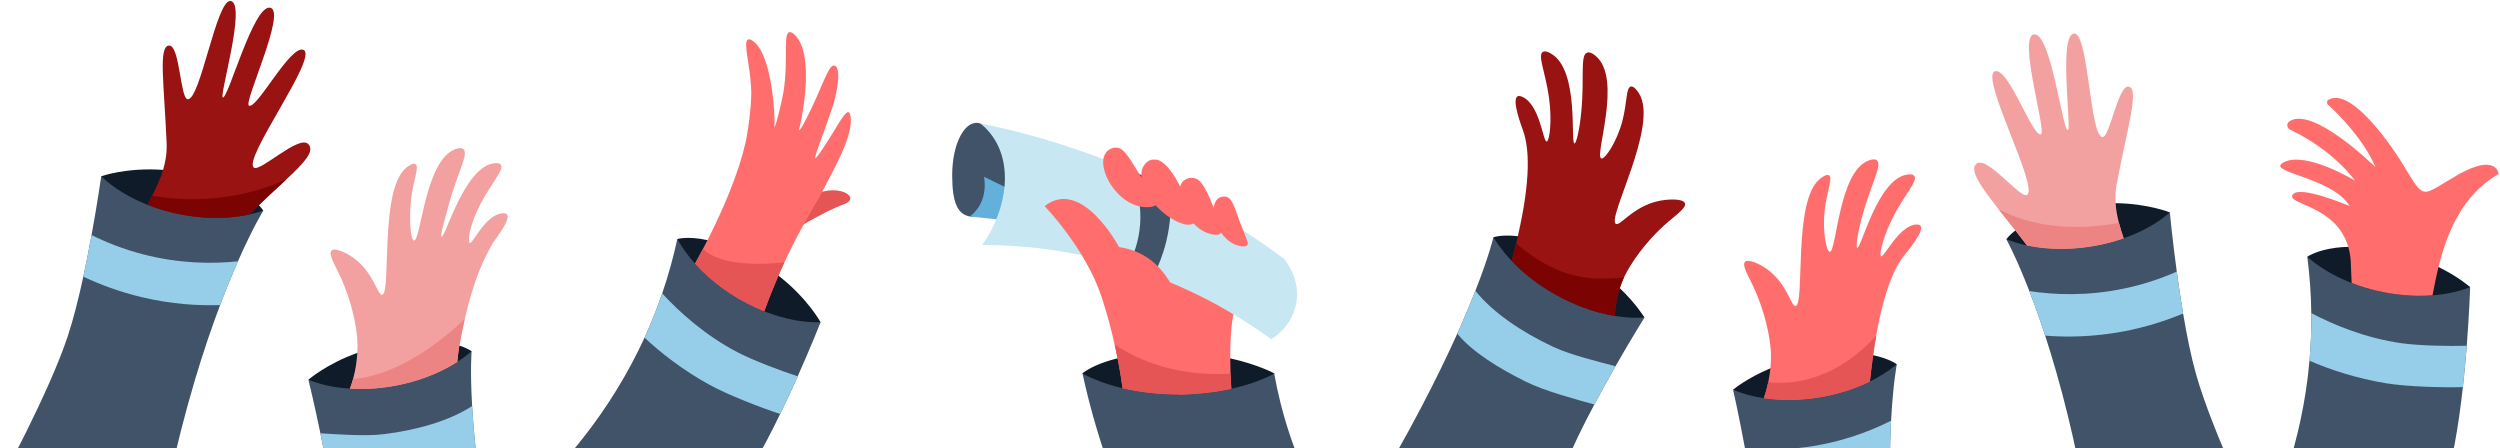 <svg width="1384" height="248" viewBox="0 0 1384 248" fill="none" xmlns="http://www.w3.org/2000/svg">
<path d="M145.758 116.607C145.758 116.607 140.018 125.868 131.722 144.654C128.72 151.467 125.367 159.546 121.846 168.891C112.706 193.067 102.361 225.744 93.426 267.128H0C0 267.128 26.926 217.883 37.452 186.315C40.611 176.825 43.554 165.02 46.122 153.155C47.822 145.281 49.354 137.395 50.692 130.124C54.02 111.868 56.034 97.567 56.034 97.567L145.758 116.607Z" fill="#405368"/>
<path d="M145.758 116.608C142.888 117.585 139.921 118.368 136.871 118.971C119.206 122.516 98.9 120.129 81.717 113.388C71.733 109.482 62.81 104.104 56.034 97.568C56.034 97.568 70.069 92.588 90.278 94.047C92.425 94.204 94.644 94.433 96.922 94.747C125.548 98.702 138.45 108.601 143.298 113.606C145.058 115.426 145.758 116.608 145.758 116.608Z" fill="#0F1B28"/>
<path d="M158.672 99.183C154.15 103.392 148.832 108.191 143.298 113.605C142.128 114.738 140.946 115.92 139.765 117.114C139.355 117.403 138.366 118.09 136.871 118.971C119.206 122.516 98.9 120.128 81.717 113.388C82.417 111.868 83.273 110.192 84.189 108.384C86.251 104.308 88.639 99.521 90.278 94.047C91.629 89.561 92.473 84.605 92.244 79.203C90.833 46.128 87.614 25.738 93.51 25.219C99.587 24.677 99.744 54.52 103.88 54.942C110.886 55.654 119.821 -0.525 127.658 0.549C136.69 1.778 121.147 53.58 123.366 53.99C126.416 54.569 140.561 1.537 149.809 4.323C158.431 6.903 134.773 56.751 137.787 58.451C142.116 60.911 160.902 24.315 168.065 27.643C176.361 31.502 134.266 87.957 140.524 92.781C143.961 95.433 165.376 74.549 170.597 79.71C174.528 83.604 168.511 89.995 158.672 99.183Z" fill="#981312"/>
<path d="M131.722 144.655C128.72 151.468 125.368 159.546 121.847 168.891C110.054 169.277 95.174 168.481 78.51 164.526C65.957 161.536 55.129 157.412 46.122 153.156C47.822 145.282 49.354 137.396 50.692 130.125C58.65 134.092 68.14 137.914 79.101 140.76C99.419 146.053 117.699 146.126 131.722 144.655Z" fill="#96CEEA"/>
<path d="M158.672 99.182C154.15 103.391 148.832 108.19 143.298 113.604C142.128 114.737 140.946 115.919 139.765 117.113C139.355 117.402 138.366 118.089 136.871 118.97C119.206 122.515 98.9 120.127 81.717 113.387C82.417 111.867 83.273 110.191 84.189 108.383C119.073 114.267 145.794 105.151 158.672 99.182Z" fill="#7B0403"/>
<path d="M1367.48 158.967C1367.48 158.967 1367.05 172.81 1365.6 191.397C1365.05 198.51 1364.35 206.309 1363.45 214.301C1362.27 225.004 1360.75 236.034 1358.83 246.176C1355.12 265.703 1347.61 294.019 1330.54 327.445C1302.39 320.977 1274.23 314.508 1246.07 308.051C1259.75 281.791 1274.57 244.652 1278.53 199.681C1279.28 191.215 1279.63 182.466 1279.53 173.47C1279.53 173.431 1279.53 173.378 1279.53 173.34C1279.39 162.358 1278.59 151.956 1277.31 142.183L1367.48 158.967Z" fill="#405368"/>
<path d="M1367.48 158.961C1361.18 161.433 1354.09 162.928 1346.63 163.495C1343.7 163.724 1340.72 163.809 1337.69 163.748C1337.16 163.736 1336.62 163.712 1336.08 163.7C1334.33 163.628 1332.57 163.531 1330.8 163.362C1320.99 162.518 1311.07 160.239 1301.87 156.658C1298.14 155.223 1294.54 153.559 1291.1 151.69C1290.91 151.594 1290.72 151.497 1290.52 151.389C1288.49 150.255 1286.51 149.062 1284.6 147.771C1282.02 146.059 1279.58 144.19 1277.31 142.189C1277.31 142.189 1278.39 141.356 1280.72 140.356C1283.31 139.246 1287.42 137.884 1293.27 137.148H1293.29C1295.31 136.895 1297.54 136.714 1299.99 136.654C1307.91 136.437 1318.09 137.377 1330.8 140.705C1331.38 140.85 1331.94 141.007 1332.5 141.164C1334 141.586 1335.44 142.032 1336.85 142.49C1336.97 142.514 1337.08 142.562 1337.2 142.598C1341.98 144.19 1346.24 145.999 1349.96 147.82C1361.23 153.33 1367.48 158.961 1367.48 158.961Z" fill="#0F1B28"/>
<path d="M1365.6 191.396C1365.05 198.509 1364.35 206.309 1363.45 214.301C1352.8 214.629 1332.99 214.122 1321.08 212.206C1304.7 209.564 1289.24 204.427 1278.53 199.68C1279.28 191.214 1279.63 182.466 1279.53 173.47C1279.53 173.431 1279.53 173.378 1279.53 173.339C1291.88 179.859 1309.77 187.262 1329.64 190.029C1339.23 191.366 1355.55 191.721 1365.6 191.396Z" fill="#96CEEA"/>
<path d="M1383.23 96.295C1362.78 108.028 1354.44 129.648 1349.96 147.819C1348.56 153.523 1347.53 158.889 1346.63 163.495C1343.7 163.724 1340.72 163.808 1337.69 163.748C1337.16 163.736 1336.62 163.712 1336.08 163.7C1334.33 163.627 1332.57 163.531 1330.8 163.362C1320.99 162.518 1311.07 160.239 1301.87 156.658L1301.5 148.085C1301.52 143.744 1300.97 139.957 1299.99 136.654C1293.25 113.586 1266.17 113.357 1269.13 107.931C1272.38 102.011 1300 113.755 1300.69 114.045C1290.97 97.694 1253.04 95.403 1264.49 89.736C1276.69 83.695 1303.16 99.659 1303.86 100.081C1291.48 84.02 1274.67 74.989 1267.79 71.769C1265.95 70.913 1265.72 68.381 1267.38 67.223C1280.21 58.276 1315.04 92.497 1315.04 92.497C1308.16 76.4 1293.68 62.424 1288.85 58.035C1287.97 57.239 1288.06 55.78 1289.09 55.189C1300.51 48.702 1320.72 75.302 1330.81 91.918C1342.9 111.826 1339.99 108.414 1361.12 96.536C1382.27 84.659 1383.23 96.295 1383.23 96.295Z" fill="#FF6E6C"/>
<path d="M181.883 388.448C181.883 388.448 188.539 332.715 186.55 299.508C185.899 288.8 184.03 275.729 181.787 262.912C180.4 254.905 178.845 247.019 177.374 239.869C173.877 222.951 170.73 210.218 170.73 210.218L261.093 194.47C261.093 194.47 260.176 204.297 261.37 224.772C261.78 231.79 262.431 240.074 263.456 249.636C266.169 274.933 271.475 309.251 281.628 353.178L181.883 388.448Z" fill="#405368"/>
<path d="M261.105 194.469C258.802 196.447 256.342 198.28 253.737 199.98C253.544 200.1 253.351 200.233 253.158 200.354C238.146 209.976 218.697 215.197 200.465 215.342C198.198 215.354 195.943 215.294 193.724 215.149C185.465 214.63 177.615 213.015 170.742 210.217C170.742 210.217 180.593 201.535 197.8 195.362C198.909 194.964 200.043 194.578 201.212 194.204C203.262 193.541 205.409 192.926 207.639 192.371C231.587 186.403 246.502 188.73 254.304 191.298C255.642 191.744 256.764 192.19 257.692 192.6C260.007 193.637 261.105 194.469 261.105 194.469Z" fill="#0F1B28"/>
<path d="M272.295 135.506C268.376 142.487 262.6 153.557 257.294 176.612C256.269 181.037 255.269 185.921 254.304 191.298C253.785 194.156 253.52 197.195 253.158 200.354C238.146 209.976 218.697 215.197 200.465 215.342C198.198 215.354 195.943 215.294 193.724 215.149C194.4 213.34 194.978 211.544 195.461 209.771C196.92 204.514 197.571 199.546 197.8 195.362C197.981 192.263 197.908 189.598 197.764 187.56C197.281 180.904 195.015 166.833 187.647 151.459C184.922 145.767 181.763 140.462 183.511 138.713C185.477 136.736 192.277 140.618 193.158 141.125C206.506 148.854 208.857 163.673 211.546 163.203C216.815 162.287 209.942 104.866 224.918 92.844C225.618 92.278 228.536 89.939 230.019 90.831C232.31 92.206 228.753 99.947 227.607 110.124C226.305 121.687 227.318 133.022 229.223 133.155C233.034 133.42 235.252 88.552 252.061 82.595C252.893 82.294 255.232 81.462 256.547 82.559C259.67 85.164 253.183 95.582 248.275 113.91C245.767 123.303 243.548 130.743 244.44 131.02C246.502 131.647 256.764 93.423 272.849 90.493C273.645 90.349 276.213 89.89 277.214 91.168C279.336 93.87 272.126 101.153 265.843 113.223C259.778 124.871 258.838 133.89 260.056 134.469C261.756 135.277 268.761 118.504 278.348 118.07C279.807 118.01 280.385 118.396 280.663 118.733C283.002 121.603 273.922 132.612 272.295 135.506Z" fill="#F3A1A0"/>
<path d="M263.456 249.636C252.825 256.457 236.543 260.368 220.493 262.695C209.014 264.359 192.265 263.358 181.787 262.912C180.4 254.906 178.845 247.02 177.374 239.869C186.851 240.424 202.25 241.618 212.294 240.376C230.972 238.085 248.906 232.949 261.37 224.773C261.78 231.79 262.431 240.074 263.456 249.636Z" fill="#96CEEA"/>
<path d="M257.294 176.612C256.269 181.037 255.269 185.921 254.304 191.299C253.785 194.156 253.52 197.195 253.158 200.354C238.146 209.977 218.697 215.198 200.465 215.342C198.198 215.354 195.943 215.294 193.724 215.149C194.4 213.341 194.978 211.544 195.461 209.772C221.446 207.866 246.527 186.837 257.294 176.612Z" fill="#EC8483"/>
<path d="M435.983 129.464C435.983 129.464 455.91 117.115 467.05 113.138C478.191 109.162 461.934 99.915 447.721 109.627C437.461 116.638 435.983 129.464 435.983 129.464Z" fill="#E55555"/>
<path d="M454.267 178.394C454.267 178.394 449.216 191.291 441.617 208.314C438.714 214.832 435.435 221.942 431.907 229.17C427.204 238.856 422.076 248.739 416.862 257.649C406.819 274.8 390.246 298.957 362.96 324.724C338.602 309.185 314.243 293.645 289.886 278.12C311.581 257.969 337.995 227.952 356.814 186.914C360.359 179.191 363.625 171.067 366.549 162.558C366.56 162.522 366.581 162.472 366.592 162.436C370.146 152.046 372.878 141.975 374.952 132.34L454.267 178.394Z" fill="#405368"/>
<path d="M454.268 178.392C444.855 178.699 434.631 176.696 424.606 172.899C424.104 172.714 423.601 172.515 423.1 172.317C421.471 171.667 419.851 170.98 418.231 170.232C405.67 164.48 393.802 156.023 384.757 145.915C384.606 145.764 384.455 145.6 384.316 145.436C382.778 143.684 381.31 141.893 379.95 140.051C378.095 137.563 376.416 134.984 374.953 132.336C374.953 132.336 376.253 131.925 378.781 131.757C381.597 131.579 385.921 131.68 391.677 132.947H391.689C400.133 134.813 411.618 139.206 425.836 148.877C426.331 149.209 426.815 149.553 427.285 149.884C428.562 150.79 429.767 151.684 430.947 152.594C431.046 152.662 431.134 152.743 431.233 152.812C447.195 165.288 454.268 178.392 454.268 178.392Z" fill="#0F1B28"/>
<path d="M441.617 208.313C438.714 214.831 435.435 221.941 431.907 229.169C421.769 225.907 403.279 218.787 392.694 212.984C378.155 205.002 365.311 194.977 356.813 186.913C360.358 179.189 363.624 171.066 366.548 162.557C366.559 162.52 366.58 162.471 366.591 162.435C376.042 172.72 390.408 185.692 408.195 194.964C416.786 199.441 432.041 205.248 441.617 208.313Z" fill="#96CEEA"/>
<path d="M456.3 104.019C451.767 113.026 443.591 125.048 434.246 145.245C433.414 147.03 432.582 148.887 431.738 150.804C431.473 151.395 431.208 151.974 430.942 152.589C428.374 158.509 425.745 165.045 423.093 172.316C421.465 171.665 419.849 170.977 418.233 170.23C405.669 164.478 393.804 156.025 384.76 145.921C386.303 143.135 387.787 140.398 389.209 137.697C389.957 136.286 390.668 134.9 391.38 133.513C391.488 133.332 391.573 133.127 391.669 132.946C404.403 107.986 411.541 87.15 413.675 73.982C416.207 58.5 415.906 50.421 415.906 50.421C415.375 35.421 411.107 23.206 414.133 21.867C415.279 21.373 416.871 22.7 417.558 23.254C427.699 31.659 429.182 65.891 428.76 69.509C428.193 74.392 432.45 58.717 433.752 50.686C436.537 33.286 433.426 18.889 436.899 17.828C438.43 17.346 440.456 19.721 441.131 20.577C450.537 32.418 444.182 64.372 442.554 70.98C441.541 75.224 446.413 66.084 449.837 58.705C456.831 43.681 459.773 33.118 462.98 37.085C465.73 40.497 462.643 54.026 460.955 59.054C456.071 73.657 452.14 82.917 451.26 87.162C450.862 89.043 453.889 84.714 456.119 81.35C462.703 71.474 467.587 61.478 469.685 62.093C469.986 62.178 470.686 62.551 470.951 64.963C472.217 75.671 460.894 94.927 456.3 104.019Z" fill="#FF6E6C"/>
<path d="M434.246 145.244C433.414 147.029 432.582 148.886 431.738 150.803C431.473 151.394 431.208 151.973 430.942 152.588C428.374 158.508 425.745 165.044 423.093 172.315C421.465 171.664 419.849 170.976 418.233 170.229C405.669 164.477 393.804 156.024 384.76 145.92C386.303 143.134 387.787 140.397 389.209 137.696C398.784 147.584 422.453 146.498 434.246 145.244Z" fill="#E55555"/>
<path d="M740.577 295.813C731.548 281.863 721.61 263.425 714.011 240.62C709.952 228.437 707.23 217.022 705.396 206.768C670.025 206.786 634.654 206.803 599.282 206.821C601.373 216.495 603.959 226.742 607.167 237.446C611.961 253.447 617.376 267.917 622.893 280.781C662.121 285.792 701.348 290.802 740.577 295.813Z" fill="#405368"/>
<path d="M705.6 206.778C698.583 210.468 690.419 213.289 681.665 215.206C681.062 215.363 680.459 215.496 679.844 215.616C677.3 216.135 674.708 216.581 672.103 216.967C667.895 217.558 663.59 217.968 659.261 218.185C657.043 218.293 654.812 218.342 652.581 218.354C641.982 218.378 631.347 217.244 621.447 214.905C617.191 213.904 613.067 212.674 609.136 211.227C608.895 211.131 608.654 211.034 608.413 210.95C605.169 209.72 602.058 208.333 599.104 206.766C599.104 206.766 600.249 205.765 602.769 204.33C603.77 203.775 605 203.136 606.483 202.461C609.498 201.099 613.513 199.627 618.686 198.361C625.342 196.709 633.915 195.419 644.707 195.154C649.048 195.045 653.751 195.106 658.827 195.395C659.358 195.419 659.888 195.443 660.431 195.48C663.084 195.648 665.652 195.89 668.112 196.191C669.511 196.36 670.873 196.541 672.212 196.746C675.359 197.216 678.313 197.783 681.074 198.386C696.509 201.81 705.6 206.778 705.6 206.778Z" fill="#0F1B28"/>
<path d="M681.243 206.813C681.364 210.382 681.545 213.337 681.665 215.206C681.062 215.362 680.459 215.495 679.844 215.616C677.3 216.134 674.708 216.58 672.103 216.966C667.895 217.557 663.59 217.967 659.261 218.184C657.043 218.293 654.812 218.341 652.581 218.353L647.71 204.004L644.707 195.153L625.33 138.046L625.125 137.455L628.465 139.119L634.108 141.953C634.108 141.953 634.108 141.953 634.12 141.953L684.848 167.311C681.713 174.112 681.014 187.267 681.074 198.385C681.086 201.399 681.159 204.269 681.243 206.813Z" fill="#FF6E6C"/>
<path d="M542.507 68.299C534.41 65.878 527.056 79.06 527.128 97.403C527.187 112.435 530.258 118.625 536.912 119.853C543.567 121.082 558.784 102.032 558.784 102.032C558.784 102.032 555.597 72.214 542.507 68.299Z" fill="#405368"/>
<path d="M544.75 97.861C545.17 100.2 546.227 107.811 541.662 114.755C540.155 117.046 538.411 118.697 536.911 119.853C542.659 120.461 548.406 121.067 554.154 121.675C556.346 116.337 558.538 110.999 560.729 105.662C555.404 103.061 550.077 100.461 544.75 97.861Z" fill="#63B0DB"/>
<path d="M703.701 187.768C688.597 176.753 666.819 163.247 638.535 152.708C636.956 152.115 635.34 151.532 633.715 150.957C630.471 149.815 627.271 148.761 624.108 147.782C591.73 137.752 563.341 135.635 543.715 135.617C557.597 116.335 562.45 87.73 545.595 70.869C544.67 69.951 543.648 69.084 542.507 68.298C561.05 72.016 581.683 77.449 603.629 85.43C610.995 88.109 618.099 90.937 624.939 93.87C632.865 97.247 640.431 100.781 647.659 104.397C672.869 116.998 693.892 130.679 710.757 143.182C711.693 144.267 720.869 155.399 717.218 169.795C714.357 181.096 705.557 186.66 703.701 187.768Z" fill="#C7E8F2"/>
<path d="M638.533 152.705C636.955 152.112 635.339 151.529 633.714 150.954C630.47 149.812 627.27 148.759 624.107 147.779C627.499 141.662 630.45 133.793 631.147 124.331C632.093 111.878 628.795 101.477 624.938 93.867C632.864 97.244 640.43 100.778 647.658 104.395C648.504 112.887 648.279 122.963 645.593 133.897C643.791 141.14 641.252 147.422 638.533 152.705Z" fill="#405368"/>
<path d="M638.049 88.352C638.049 88.352 640.483 88.24 641.234 88.572C647.193 91.21 651.581 99.368 656.185 108.785C660.234 117.066 662.672 120.347 662.219 121.888C661.248 125.184 656.173 124.3 655.895 124.225C641.472 120.365 628.564 102.282 632.598 92.858C634.395 88.661 638.049 88.352 638.049 88.352Z" fill="#FF6E6C"/>
<path d="M659.261 218.185C657.042 218.294 654.812 218.342 652.581 218.354C641.982 218.378 631.347 217.245 621.447 214.906C621.146 212.59 620.302 206.549 618.686 198.362C618.216 195.962 617.673 193.394 617.058 190.669C615.273 182.723 612.886 173.559 609.751 164.129C600.768 137.204 578.303 114.137 578.303 114.137C598.874 97.846 619.542 136.794 619.542 136.794C621.568 137.083 623.497 137.493 625.33 138.048C626.415 138.361 627.452 138.723 628.465 139.121C630.479 139.917 632.348 140.869 634.108 141.954C634.108 141.954 634.108 141.954 634.12 141.954C651.448 152.686 657.139 176.73 658.827 195.396C659.189 199.266 659.37 202.92 659.442 206.164C659.563 211.493 659.406 215.75 659.261 218.185Z" fill="#FF6E6C"/>
<path d="M617.211 81.739C617.211 81.739 617.99 81.653 618.796 81.779C623.286 82.478 627.822 92.305 633.61 100.821C638.387 107.85 640.957 111.267 640.464 112.609C639.409 115.481 632.644 114.56 632.36 114.522C618.042 112.654 607.381 93.621 611.654 85.468C613.555 81.837 617.211 81.739 617.211 81.739Z" fill="#FF6E6C"/>
<path d="M662.83 99.261C666.542 101.537 669.343 108.626 672.767 117.122C675.594 124.136 676.548 127.901 675.857 128.96C674.378 131.224 668.63 129.078 668.389 128.989C656.208 124.515 649.208 105.134 655.216 100.105C658.259 97.557 661.65 98.537 662.83 99.261Z" fill="#FF6E6C"/>
<path d="M678.342 108.852C678.342 108.852 678.939 108.922 679.521 109.153C682.767 110.436 684.542 118.451 687.47 125.713C689.886 131.708 691.246 134.665 690.655 135.569C689.392 137.505 684.478 135.671 684.272 135.595C673.86 131.771 669.021 115.927 673.564 110.65C675.589 108.3 678.342 108.852 678.342 108.852Z" fill="#FF6E6C"/>
<path d="M681.665 215.206C681.062 215.363 680.459 215.495 679.844 215.616C677.3 216.134 674.708 216.581 672.103 216.966C667.895 217.557 663.59 217.967 659.261 218.184C657.043 218.293 654.812 218.341 652.581 218.353C641.982 218.377 631.347 217.244 621.447 214.904C621.146 212.589 620.302 206.548 618.686 198.361C618.216 195.961 617.673 193.393 617.058 190.668C627.054 197.408 637.617 201.568 647.71 204.004C651.713 204.981 655.644 205.68 659.442 206.162C667.557 207.199 675.033 207.236 681.243 206.813C681.364 210.383 681.545 213.337 681.665 215.206Z" fill="#E55555"/>
<path d="M842.264 347.081C842.264 347.081 853.608 290.261 866.213 258.316C870.286 248.018 876.312 235.792 882.624 223.934C886.552 216.524 890.607 209.284 894.344 202.74C903.202 187.262 910.373 175.777 910.373 175.777L826.759 131.342C826.759 131.342 824.506 141.279 816.767 160.985C814.115 167.74 810.818 175.659 806.746 184.713C795.97 208.665 779.757 240.636 755.706 280.482L842.264 347.081Z" fill="#405368"/>
<path d="M910.359 175.775C905.114 176.149 899.604 175.824 893.985 174.895C891.416 174.461 888.824 173.918 886.231 173.243C884.001 172.676 881.77 172.013 879.551 171.266C863.731 165.96 848.273 156.434 836.854 144.412C835.383 142.869 833.984 141.289 832.657 139.662C832.501 139.481 832.356 139.288 832.211 139.107C830.198 136.611 828.377 134.018 826.749 131.342C826.749 131.342 828.087 130.871 830.692 130.594C831.741 130.497 832.983 130.413 834.442 130.413C836.118 130.413 838.059 130.497 840.266 130.763C849.225 131.812 862.549 135.562 879.877 146.426C881.89 147.692 883.796 148.982 885.604 150.285C886.629 151.032 887.618 151.768 888.571 152.515C891.609 154.879 894.322 157.242 896.698 159.509C905.994 168.372 910.359 175.775 910.359 175.775Z" fill="#0F1B28"/>
<path d="M806.747 184.712C814.991 194.815 829.713 203.875 844.714 211.305C855.444 216.62 872.2 221.01 882.624 223.932C886.552 216.522 890.607 209.282 894.344 202.738C884.867 200.242 869.376 196.475 859.918 192.034C842.327 183.795 826.377 173.004 816.769 160.983C814.115 167.74 810.819 175.659 806.747 184.712Z" fill="#96CEEA"/>
<path d="M923.611 122.72C910.191 134.211 902.522 146.559 899.483 152.672C899.339 152.962 899.194 153.263 899.049 153.564C898.253 155.241 897.445 157.23 896.698 159.509C895.359 163.609 894.262 168.697 893.985 174.895C891.416 174.461 888.824 173.918 886.231 173.243C884.001 172.676 881.77 172.013 879.551 171.266C863.731 165.96 848.273 156.434 836.854 144.412C837.77 141.048 838.59 137.829 839.338 134.742C839.663 133.391 839.965 132.065 840.266 130.763C847.742 98.254 846.44 81.614 843.196 72.378C842.183 69.496 836.685 55.05 840.182 53.302C840.604 53.097 841.339 52.964 842.823 53.639C852.529 58.005 854.169 78.407 856.231 78.334C857.702 78.298 859.366 67.747 857.545 54.218C855.64 40.219 850.986 30.343 854.193 28.679C855.713 27.884 858.184 29.379 858.944 29.849C874.415 39.266 869.242 79.154 871.605 79.407C872.63 79.516 874.403 72.064 875.379 62.14C877.284 42.787 874.559 30.247 878.755 29.089C880.528 28.595 882.626 30.343 883.374 30.97C898.434 43.559 882.445 86.389 886.473 87.716C888.486 88.379 895.07 78.588 898.121 67.108C900.81 57.028 900.062 48.237 902.956 47.876C904.825 47.647 906.947 51.071 907.454 51.903C918.318 69.46 889.451 120.887 894.527 123.938C897.12 125.493 905.163 112.459 921.851 110.674C922.948 110.553 931.437 109.697 932.715 112.386C933.849 114.762 928.591 118.464 923.611 122.72Z" fill="#981312"/>
<path d="M899.049 153.565C898.253 155.241 897.445 157.231 896.698 159.51C895.359 163.61 894.262 168.698 893.985 174.896C891.416 174.462 888.824 173.919 886.231 173.244C884.001 172.677 881.77 172.014 879.551 171.267C863.731 165.961 848.273 156.435 836.854 144.413C837.77 141.049 838.59 137.83 839.338 134.743C862.561 154.47 879.238 155.398 899.049 153.565Z" fill="#7B0403"/>
<path d="M1050.07 201.692C1050.07 201.692 1048 212.387 1046.91 232.894C1046.52 240.329 1046.25 249.071 1046.28 259.058C1046.31 284.904 1048.24 319.126 1054.58 360.986L967.236 394.148C967.236 394.148 974.929 338.552 973.564 305.303C973.149 295.309 971.709 283.229 969.898 271.226C968.692 263.261 967.325 255.345 965.996 248.072C962.627 229.823 959.434 215.739 959.434 215.739L1050.07 201.692Z" fill="#405368"/>
<path d="M1050.07 201.689C1047.74 203.63 1045.24 205.414 1042.61 207.054C1040.23 208.538 1037.76 209.924 1035.18 211.178C1021.22 218.063 1004.65 221.584 989.061 221.416C984.744 221.367 980.524 221.042 976.436 220.427C970.359 219.51 964.607 217.955 959.434 215.736C959.434 215.736 966.91 209.394 980.09 203.907C983.152 202.617 986.541 201.387 990.206 200.29C992.268 199.675 994.414 199.108 996.657 198.59C1015.26 194.321 1028.37 194.912 1036.96 196.648C1041.37 197.553 1044.58 198.758 1046.71 199.759C1049 200.832 1050.07 201.689 1050.07 201.689Z" fill="#0F1B28"/>
<path d="M1046.91 232.896C1046.52 240.331 1046.25 249.073 1046.28 259.06C1035.39 263.607 1021.2 268.144 1004.22 270.362C991.419 272.022 979.831 272.01 969.9 271.227C968.695 263.263 967.327 255.347 965.999 248.074C974.847 248.957 985.076 249.162 996.333 247.932C1017.21 245.669 1034.32 239.248 1046.91 232.896Z" fill="#96CEEA"/>
<path d="M1054.27 141.23C1049.09 147.693 1043.2 160.113 1038.67 185.784C1038.08 189.16 1037.5 192.778 1036.96 196.648C1036.33 201.146 1035.73 205.981 1035.18 211.178C1021.22 218.064 1004.65 221.585 989.061 221.416C984.744 221.367 980.524 221.042 976.436 220.427C977.521 217.376 978.329 214.374 978.92 211.516C979.487 208.827 979.861 206.271 980.09 203.907C980.488 199.82 980.464 196.323 980.283 193.791C979.8 187.123 977.533 173.051 970.178 157.677C967.441 151.986 964.294 146.692 966.042 144.932C968.008 142.966 974.808 146.837 975.689 147.343C989.037 155.072 991.388 169.892 994.077 169.421C999.346 168.505 992.473 111.097 1007.44 99.075C1008.15 98.508 1011.07 96.157 1012.55 97.049C1014.84 98.436 1011.27 106.165 1010.14 116.342C1008.84 127.906 1011.05 139.24 1012.96 139.373C1016.77 139.638 1017.77 94.77 1034.59 88.814C1035.42 88.512 1037.76 87.692 1039.08 88.777C1042.2 91.382 1035.7 101.8 1030.81 120.128C1028.3 129.533 1027.28 136.961 1028.18 137.239C1030.23 137.878 1039.29 99.642 1055.38 96.724C1056.18 96.579 1058.73 96.109 1059.75 97.387C1061.86 100.088 1054.66 107.383 1048.37 119.441C1042.31 131.089 1040.16 141.314 1041.38 141.893C1043.08 142.701 1051.29 124.722 1060.87 124.288C1062.34 124.228 1062.92 124.614 1063.19 124.951C1065.53 127.821 1056.08 138.975 1054.27 141.23Z" fill="#FF6E6C"/>
<path d="M1038.67 185.784C1038.08 189.161 1037.5 192.778 1036.96 196.649C1036.33 201.146 1035.73 205.982 1035.18 211.179C1021.22 218.064 1004.65 221.585 989.061 221.416C984.744 221.368 980.524 221.042 976.436 220.427C977.521 217.376 978.329 214.374 978.92 211.516C999.756 214.193 1022.24 204.281 1038.67 185.784Z" fill="#E55555"/>
<path d="M1110.72 132.485C1110.72 132.485 1116.03 142 1123.45 161.147C1126.14 168.09 1129.11 176.315 1132.2 185.812C1140.22 210.382 1149.05 243.501 1156.08 285.251L1249.4 289.544C1249.4 289.544 1224.77 239.114 1215.71 207.095C1212.99 197.47 1210.59 185.543 1208.57 173.573C1207.23 165.629 1206.07 157.681 1205.06 150.356C1202.58 131.966 1201.22 117.588 1201.22 117.588L1110.72 132.485Z" fill="#405368"/>
<path d="M1201.22 117.589C1194.35 123.642 1185.47 128.501 1175.65 131.926C1175.38 132.034 1175.1 132.119 1174.84 132.215C1158.23 137.858 1138.99 139.45 1122.12 135.869C1121.23 135.676 1120.35 135.471 1119.48 135.254C1116.47 134.518 1113.54 133.59 1110.71 132.48C1110.71 132.48 1111.47 131.335 1113.31 129.599C1113.97 128.984 1114.77 128.284 1115.71 127.537C1122.08 122.533 1135.44 115.189 1160.5 112.898C1162.79 112.681 1165.02 112.561 1167.17 112.5C1168.54 112.464 1169.89 112.452 1171.21 112.476C1189.24 112.705 1201.22 117.589 1201.22 117.589Z" fill="#0F1B28"/>
<path d="M1123.45 161.147C1126.13 168.09 1129.11 176.315 1132.2 185.812C1143.96 186.739 1158.86 186.628 1175.69 183.444C1188.37 181.034 1199.37 177.411 1208.57 173.573C1207.23 165.629 1206.06 157.682 1205.06 150.357C1196.93 153.954 1187.27 157.336 1176.19 159.675C1155.65 164.029 1137.39 163.261 1123.45 161.147Z" fill="#96CEEA"/>
<path d="M1173.05 123.413C1173.85 126.499 1174.78 129.333 1175.65 131.925C1175.38 132.034 1175.1 132.118 1174.84 132.215C1158.23 137.858 1138.99 139.45 1122.12 135.868C1120.02 133.059 1117.85 130.261 1115.71 127.536C1112.5 123.473 1109.33 119.53 1106.41 115.828C1096.69 103.529 1089.82 93.822 1094.29 90.554C1100.21 86.225 1118.33 110.016 1122.11 107.906C1129.01 104.059 1095.67 42.021 1104.43 39.428C1112 37.198 1125.22 76.145 1129.87 74.348C1133.11 73.106 1117.02 20.328 1125.92 19.038C1135.48 17.651 1141.68 72.178 1144.79 72.057C1147.04 71.973 1139.28 18.447 1148.4 18.556C1156.29 18.652 1156.9 75.53 1163.93 75.856C1168.07 76.049 1172.61 46.555 1178.54 47.977C1184.3 49.352 1178.12 69.055 1171.86 101.563C1171.14 105.362 1170.98 109.015 1171.21 112.476C1171.45 116.371 1172.16 120.024 1173.05 123.413Z" fill="#F3A1A0"/>
<path d="M1175.65 131.924C1175.38 132.032 1175.1 132.117 1174.84 132.213C1158.23 137.856 1138.99 139.448 1122.12 135.867C1120.02 133.057 1117.85 130.26 1115.71 127.535C1112.5 123.471 1109.33 119.528 1106.41 115.826C1130.73 128.704 1158.51 126.136 1173.05 123.411C1173.85 126.498 1174.78 129.331 1175.65 131.924Z" fill="#EC8483"/>
</svg>
